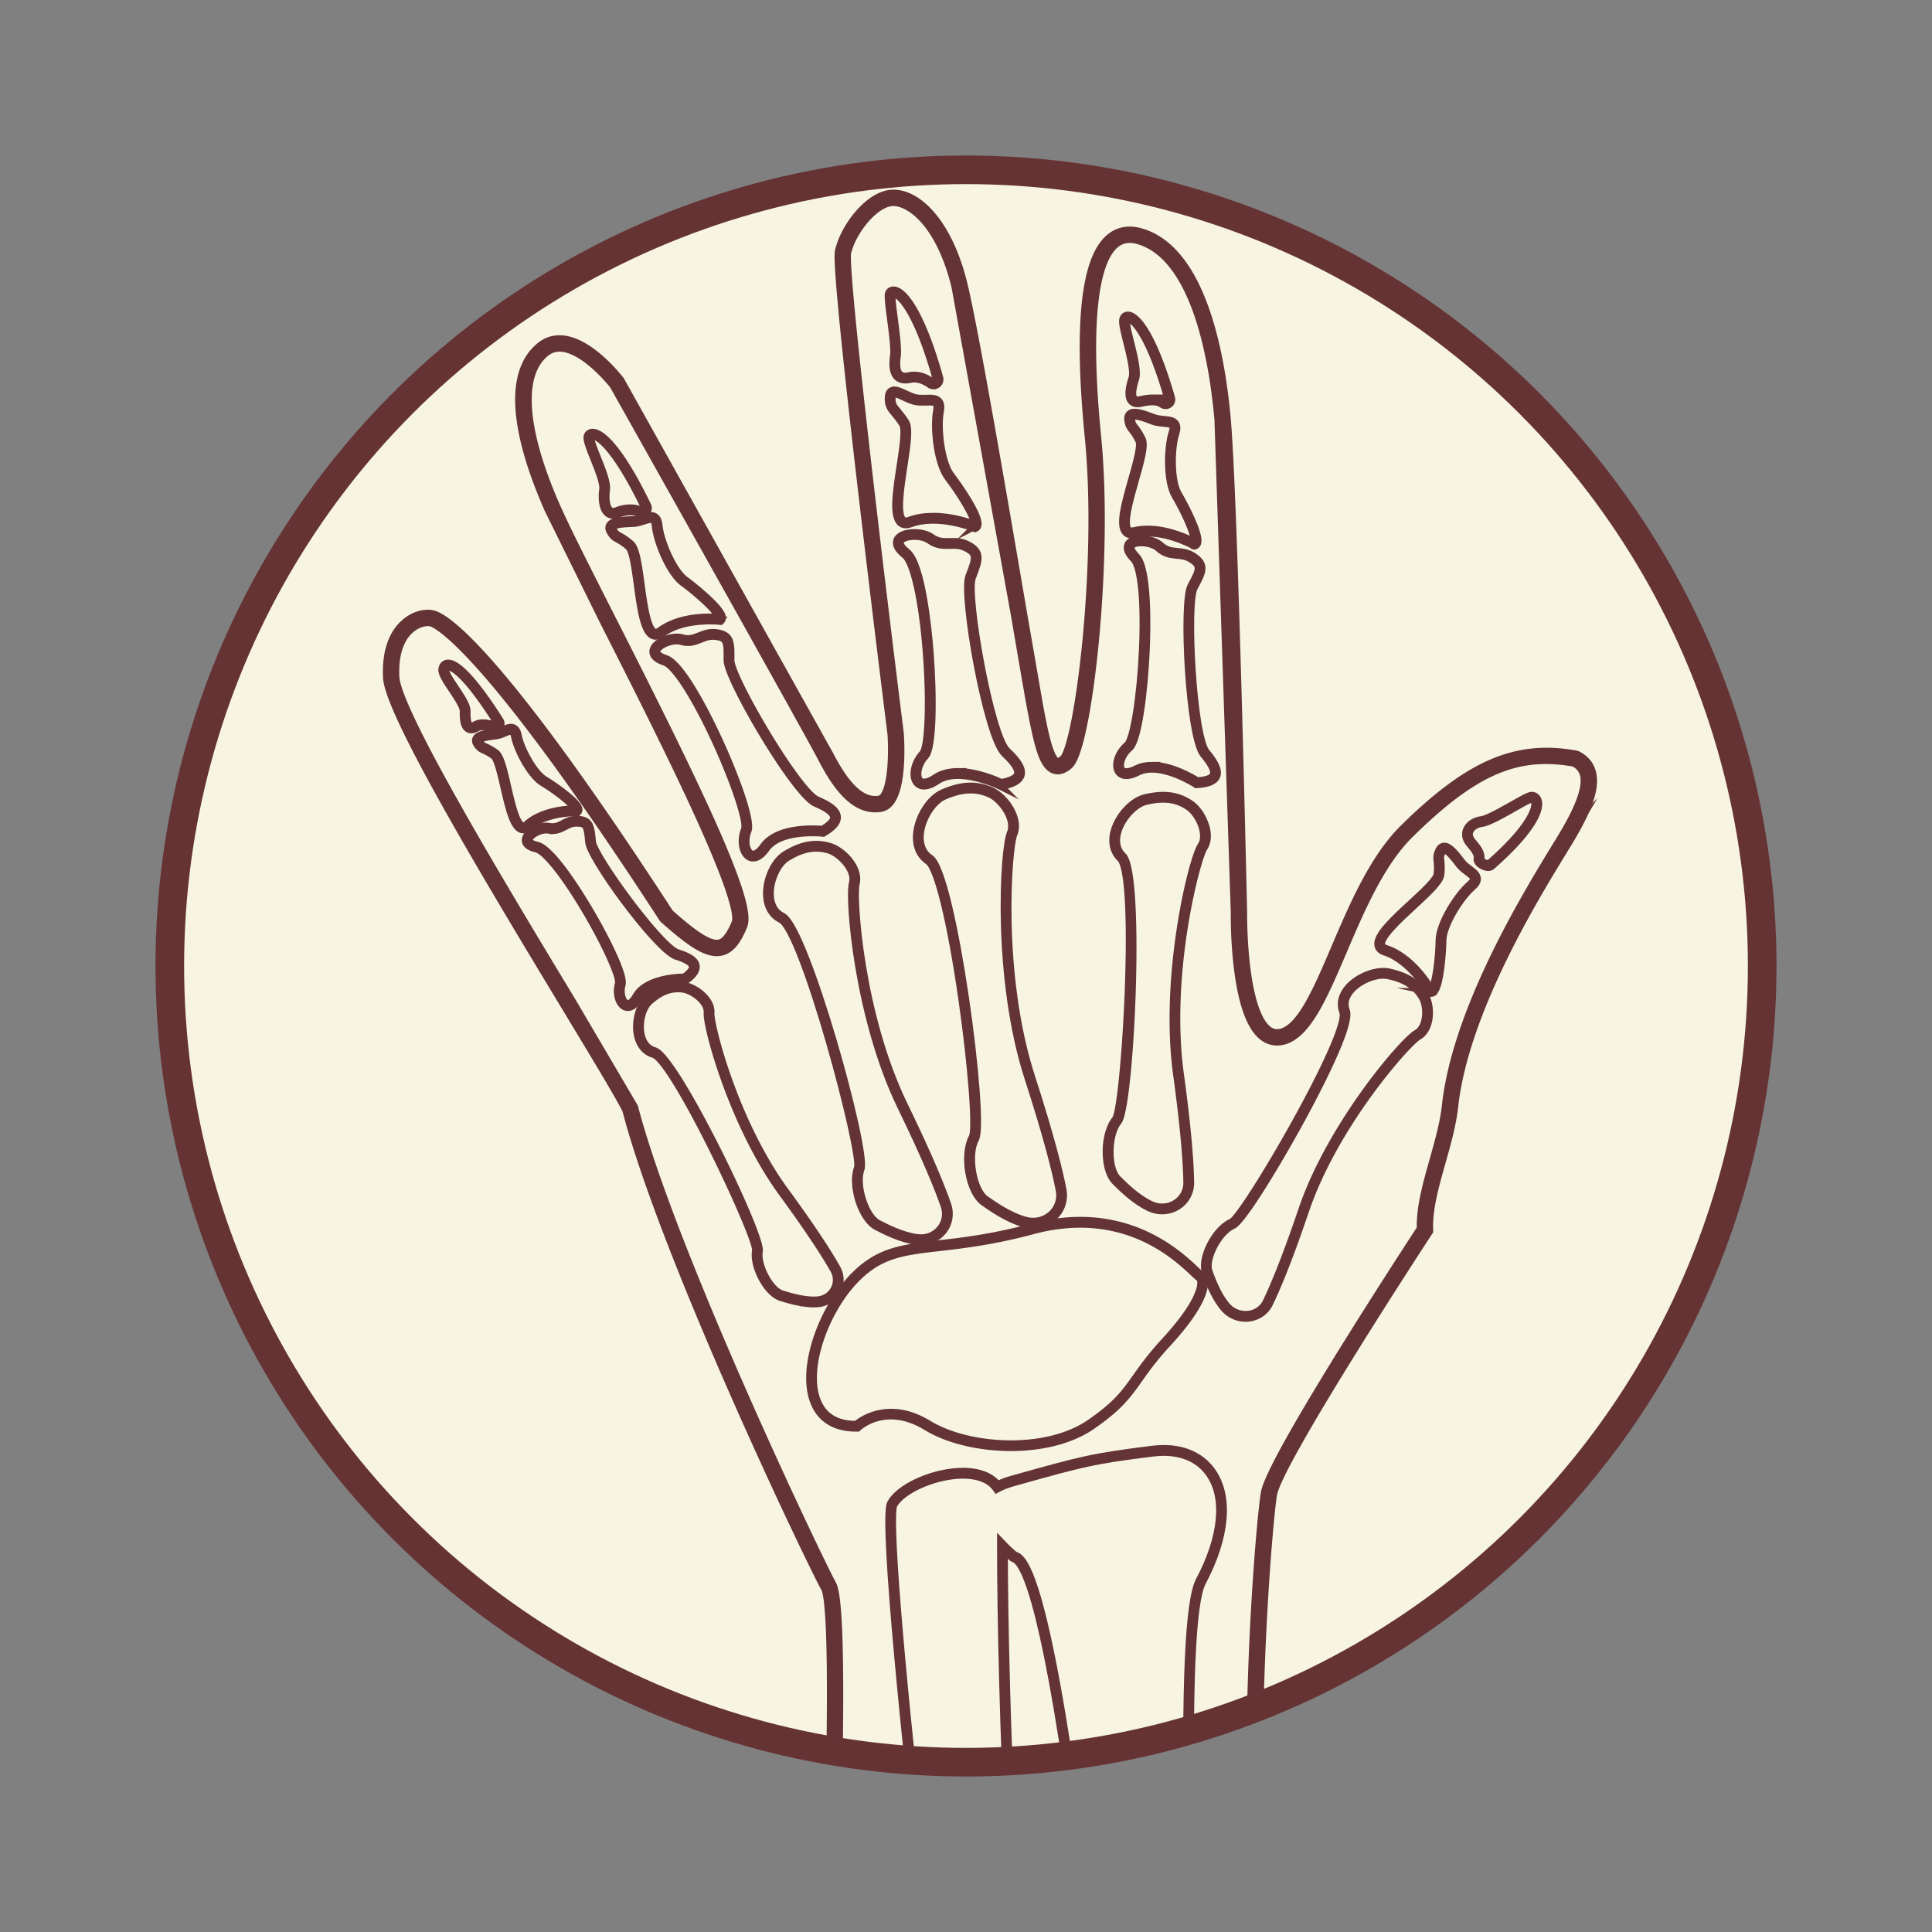 <svg xmlns="http://www.w3.org/2000/svg" xmlns:xlink="http://www.w3.org/1999/xlink" viewBox="0 0 1080 1080" xmlns:v="https://vecta.io/nano"><rect x="0" y="0" width="1080" height="1080" fill="#808080" stroke="none"/><style><![CDATA[.D{stroke-miterlimit:10}]]></style><defs><circle id="A" cx="540" cy="540" r="445.08"/></defs><use xlink:href="#A" fill="#f7f5e1"/><clipPath id="B"><use xlink:href="#A"/></clipPath><g clip-path="url(#B)" fill="none" stroke="#643336" class="D"><g stroke-width="7"><path d="M875.09 469.09c-13.15 21.7-57.47 90.83-64.33 147.75-2.24 23.57-15.08 49.59-14.16 70.68 0 0-83.93 128.02-87.23 147.41-2.75 16.47-11.11 119.53-6.59 198.02-10.43 3.26-20.99 6.15-31.72 8.7-16.37 3.94-33.05 7.03-49.96 9.31l-14.4 1.73c-13.42 1.43-26.97 2.31-40.66 2.62l-12.64.17c-13.89 0-27.61-.54-41.24-1.66-.1 0-.2-.03-.31-.03a506.63 506.63 0 0 1-22.79-2.34c-.17-.03-.34-.07-.44-.07a460.21 460.21 0 0 1-23.81-3.67c1.6-47.49 4.25-150.47-1.6-161-7.64-13.76-89.37-184.4-110.87-266.84-10.63-22.76-132.3-212.36-133.66-241.26-1.36-28.94 16.61-34.88 23.23-32.78 6.62 2.14 36.34 21.09 130.6 166.2 24.66 21.94 32.85 24.01 40.86 4.65 8.02-19.36-86.48-191.16-104.82-233.18-18.38-41.98-21.87-74.52-5.1-88.14 16.75-13.62 41.47 18.72 41.47 18.72l116.85 209.27c9.04 17.46 18.51 27.78 30.06 26.02 11.51-1.8 8.83-39.16 8.83-39.16s-32.2-257.09-29.42-269.35c2.82-12.23 15.45-29.14 26.97-30.16 11.48-1.02 29.35 12.74 38.18 49.15s38.04 213.65 42.29 235.83 7.64 38.96 17.32 30.37 21.77-112.8 14.95-181.79c-6.83-68.99-2.31-120.85 26.63-111.99 28.94 8.87 41.74 55.67 45.85 102.24 4.11 46.6 9.14 275.64 9.14 275.64s-1.05 74.15 23.44 69.56c24.46-4.62 36.14-81.21 70.24-114.87 34.1-33.63 59.58-47.04 94.39-40.69 13.16 6.59 7.59 23.2-5.55 44.94z"/><path d="M553.39 1056.56c-13.97 0-27.88-.56-41.32-1.67l-.24-.03a511.53 511.53 0 0 1-22.9-2.35l-.34-.06c-8.12-1.03-16.15-2.27-23.97-3.68l-.91-.17.03-.93c1.18-34.9 4.54-149.63-1.46-160.44-8.34-15-89.36-184.23-110.98-267.1-3.16-6.72-16.83-29.34-34.13-57.98-39.27-64.97-98.6-163.16-99.56-183.51-.83-17.65 5.32-26.2 10.62-30.28 5.11-3.93 10.72-4.62 14.01-3.58 6.81 2.2 36.38 20.72 131.1 166.52 13.27 11.79 22.77 18.81 29.06 17.36 3.71-.85 6.79-4.68 9.99-12.41 5.5-13.28-42.3-107.47-73.93-169.79l-30.88-62.55c-19.71-45.03-21.37-75.95-4.79-89.41 3.48-2.83 7.54-3.99 12.08-3.46 15.02 1.77 30.28 21.52 30.92 22.36l116.95 209.43c9.77 18.89 18.95 26.98 28.94 25.45 8.64-1.35 8.65-27.91 7.92-38.03-1.31-10.45-32.19-257.36-29.39-269.67 3.04-13.19 16.17-29.95 27.92-30.99 12.81-1.16 30.6 14.01 39.32 49.97 6.24 25.72 22.46 120.65 33.2 183.46l9.1 52.42c2.82 14.73 5.73 29.97 10.64 31.64 1.37.46 2.97-.15 4.91-1.87 8.67-7.69 21.71-108.91 14.59-180.88-6.14-62.09-2.29-99.28 11.46-110.54 4.52-3.7 10.09-4.57 16.55-2.59 33.54 10.27 43.6 69.05 46.61 103.17 4.07 46.1 9.09 273.42 9.14 275.71-.01.58-.59 54.03 14 66.31 2.45 2.06 5.12 2.79 8.17 2.22 12.06-2.28 21.18-23.6 31.73-48.28 9.99-23.38 21.32-49.88 37.96-66.3 36.42-35.91 62.26-47.02 95.34-40.98l.29.1c3.88 1.95 6.39 4.85 7.47 8.6 2.3 7.98-1.59 19.67-12.61 37.89h0l-3.04 4.97c-16.39 26.77-54.78 89.46-61.15 142.35-1 10.55-4.14 21.67-7.17 32.42-3.85 13.65-7.49 26.55-6.99 38.09l.01.35-.19.29c-.84 1.28-83.85 128.05-87.07 147.01-2.55 15.27-11.1 119.24-6.58 197.78l.05.84-.8.25c-10.3 3.22-20.99 6.15-31.8 8.72-16.19 3.9-33.04 7.04-50.07 9.33l-14.43 1.74a488.77 488.77 0 0 1-40.75 2.62l-12.63.16zm-64.63-6.25c.05 0 .28.04.5.08a514.61 514.61 0 0 0 22.67 2.33l.24.03c13.45 1.11 27.3 1.67 41.21 1.67l12.61-.17a488.75 488.75 0 0 0 40.57-2.61l14.37-1.73c16.96-2.28 33.73-5.41 49.86-9.29 10.48-2.49 20.86-5.32 30.86-8.43-4.5-79.95 4.01-181.61 6.65-197.43 3.25-19.12 81.72-139.17 87.2-147.54-.43-11.79 3.22-24.73 7.08-38.42 3.01-10.66 6.12-21.68 7.1-32.07 6.44-53.38 44.99-116.36 61.45-143.25l3.03-4.96h0c10.53-17.42 14.47-28.92 12.38-36.18-.91-3.15-2.95-5.51-6.24-7.2-32.62-5.9-57.05 4.69-93.29 40.43-16.34 16.13-27.58 42.42-37.49 65.62-10.79 25.25-20.11 47.06-33.3 49.55-3.67.69-7.02-.22-9.95-2.69-15.36-12.94-14.79-65.71-14.76-67.95l-9.13-275.53c-2.96-33.58-12.77-91.4-45.1-101.31-5.81-1.78-10.58-1.06-14.56 2.19-12.97 10.62-16.67 48.2-10.68 108.66 6.92 69.96-5.16 173.69-15.3 182.7-2.53 2.25-4.9 3.02-7.03 2.3-5.68-1.93-8.35-13.86-12.06-33.27-1.25-6.55-4.72-26.81-9.1-52.46l-33.18-183.32c-8.99-37.07-27.07-49.24-37.04-48.33-10.59.94-23.15 16.91-26.02 29.33-2.17 9.55 18.3 180.12 29.43 268.98.29 3.98 2.41 38.46-9.73 40.36-11.03 1.69-20.92-6.76-31.18-26.59-8.89-17.26-115.75-207.3-116.83-209.22-.07-.07-15.27-19.74-29.39-21.4-3.92-.47-7.46.54-10.47 3-15.53 12.6-13.61 43.46 5.4 86.88 5.31 12.17 17.14 35.47 30.83 62.44 43.71 86.11 79.44 158.45 74 171.58-3.54 8.55-6.98 12.64-11.49 13.68-7.25 1.67-16.89-5.32-31.08-17.94l-.19-.22C274.78 363.54 246.3 348.37 241.58 346.85c-2.67-.85-7.58-.2-12.05 3.23-4.9 3.76-10.57 11.75-9.78 28.47.93 19.8 60.1 117.71 99.25 182.5l34.31 58.36c21.34 81.75 103.46 253.51 110.83 266.77 6.05 10.91 3.28 115.2 1.76 160.63 7.51 1.35 15.19 2.52 22.86 3.5z"/></g><g stroke-width="4"><path d="M573.03 683.17c11.72 3.16 22.35-6.52 20.14-17.97-1.92-9.92-6.51-28.94-17.46-62.75-18.57-57.34-13.36-128.52-9.92-136.47s-4.74-19.89-12.24-23.13-15.2-3.43-26.14 1.28-20.87 27.69-7.97 36.42c12.91 8.73 30.15 146.27 25.01 155.58s-1.72 29.68 5.95 35.09c4.04 2.86 13.3 9.44 22.63 11.95z"/><path d="M577.51 684.79c-1.57 0-3.17-.21-4.75-.63-9.42-2.54-18.82-9.18-22.84-12.02-8.26-5.83-11.83-26.6-6.37-36.5 2.28-4.13-.4-39.56-5.85-77.37-6.22-43.17-13.62-73.34-18.84-76.87-4.79-3.24-7.08-8.72-6.44-15.44.89-9.47 7.43-19.68 14.58-22.76 10.5-4.52 18.56-4.91 26.94-1.28 7.77 3.36 16.58 15.66 12.77 24.47-3.05 7.05-8.85 77.68 9.96 135.75 10.93 33.73 15.54 52.81 17.49 62.87 1.09 5.63-.76 11.32-4.94 15.22-3.21 2.97-7.37 4.56-11.71 4.56zM542.6 441.52c-4.5 0-9.28 1.18-14.79 3.55-6.43 2.77-12.54 12.42-13.36 21.08-.4 4.2.25 9.96 5.56 13.56 12.87 8.7 31 146.66 25.33 156.92-4.86 8.81-1.54 28.69 5.65 33.77 4.04 2.85 13.24 9.35 22.31 11.79h0c5.25 1.42 10.69.12 14.54-3.46 3.67-3.41 5.29-8.4 4.33-13.34-1.94-10.01-6.53-28.99-17.43-62.63-18.16-56.07-13.84-128.05-9.89-137.19 3.24-7.5-5-18.89-11.71-21.79-3.49-1.5-6.92-2.26-10.54-2.26zm16.98-2.99s-23.31-11.59-36.17-2.93-14.35-5.52-6.9-13.64c7.46-8.12 2.52-102.51-10.15-112.57s6.64-13.36 13.77-8.21c7.13 5.16 12.87.49 20.18 4.12 7.31 3.64 6.27 6.88 2.25 17.25s9.98 88.83 19.69 97.96 11.7 15.49-2.67 18.02z"/><path d="M559.42 439.6l-.3-.15c-.23-.11-22.92-11.22-35.14-3-6.84 4.61-10.1 2.7-11.43 1.15-3.03-3.53-1.53-11.16 3.21-16.33 3.31-3.6 4.22-29.19 2.04-57.03-2.26-28.81-7-50.03-12.07-54.06-5.85-4.65-4.85-7.8-3.74-9.27 2.97-3.92 13.66-4.23 18.74-.56 3.58 2.59 6.8 2.51 10.21 2.42 3.09-.08 6.25-.16 9.83 1.62 8.32 4.14 6.58 8.65 2.75 18.53-3.76 9.7 10.16 88.13 19.44 96.85 6.4 6.02 8.8 10.21 7.79 13.6-.9 3-4.5 5.01-11 6.16l-.33.07zm-23.82-8.25c10.84 0 22.06 5.13 24.13 6.12 5.39-.99 8.45-2.56 9.08-4.68.74-2.49-1.62-6.26-7.23-11.54-9.97-9.37-23.96-88.7-19.95-99.07 4.05-10.45 4.68-12.77-1.76-15.97-3.13-1.55-5.91-1.48-8.87-1.4-3.59.1-7.32.19-11.45-2.8-4.51-3.26-13.75-2.72-15.92.14-1.55 2.04 1.45 4.91 3.38 6.44 8.39 6.66 11.95 44.16 12.84 55.49 2 25.53 1.77 53.85-2.57 58.57-4.33 4.71-5.26 11.19-3.17 13.62 1.52 1.76 4.7 1.21 8.74-1.51 3.7-2.5 8.19-3.41 12.75-3.41zm9.41-137.01s-20.3-8.48-36.38-2.5 1.92-47.43-3.25-55.38-7.71-7.86-7.8-13.48c-.13-8.13 7.19-1.34 13.77.32s15.04-2.74 13.25 6.59.39 29.03 6.3 36.63c5.91 7.62 17.89 25.94 14.11 27.82z"/><path d="M545.04 295.46l-.43-.18c-.2-.08-20.12-8.25-35.63-2.48-2.25.84-4.09.68-5.48-.45-4.61-3.75-2.52-17.44-.3-31.93 1.55-10.13 3.15-20.6 1.33-23.4-1.84-2.82-3.32-4.6-4.51-6.02-2.11-2.53-3.39-4.05-3.45-7.99-.04-2.28.49-3.74 1.61-4.47 1.87-1.22 4.62.07 7.81 1.55 1.86.87 3.78 1.76 5.62 2.23 1.9.48 3.99.42 6 .36 2.94-.09 5.7-.17 7.22 1.62 1.05 1.24 1.3 3.08.78 5.8-1.7 8.86.36 28.43 6.1 35.82 3.26 4.2 16.19 22.35 14.95 27.74-.22.94-.77 1.39-1.2 1.6l-.42.2zm-23.33-6.79c10.64 0 20.3 3.41 22.98 4.45.62-3.52-8.33-17.89-14.59-25.96-6.26-8.05-8.25-28.27-6.49-37.45.38-2.01.27-3.38-.33-4.09-.89-1.04-3.17-.97-5.61-.9-2.05.06-4.39.13-6.56-.42-2.03-.51-4.13-1.49-5.98-2.36-2.3-1.07-4.91-2.29-5.84-1.69-.46.3-.7 1.27-.68 2.73.05 3.22.91 4.25 2.98 6.72 1.23 1.47 2.76 3.29 4.66 6.22 2.25 3.45.73 13.35-1.02 24.82-1.84 12.04-4.13 27.02-.42 30.04.8.65 1.94.69 3.48.12 4.34-1.63 8.96-2.23 13.42-2.23zm2.56-77.32c.68 2.43-1.96 4.19-4.04 2.71-3.63-2.6-7.66-3.87-11.69-3-8.04 1.73-9.01-4.63-8.02-11.93.95-7.02-3.23-28.57-2.94-34.19.25-4.52 12.56-3.85 26.69 46.41z"/><path d="M521.88 215.62c-.77 0-1.55-.24-2.23-.73-3.64-2.6-7.41-3.58-10.89-2.84-3.12.67-5.53.24-7.17-1.28-2.19-2.03-2.87-5.89-2.07-11.79.53-3.89-.62-12.67-1.62-20.42-.78-6.01-1.46-11.2-1.33-13.69.08-1.48 1.05-2.53 2.47-2.69 5.62-.63 15.78 11.81 26.21 48.89h0c.42 1.5-.1 3.03-1.33 3.9-.62.43-1.33.65-2.04.65zm-10.8-5.85c3.23 0 6.55 1.17 9.75 3.46.74.53 1.48.39 1.92.08.53-.37.73-1 .54-1.68h0c-11.21-39.84-21.13-47.72-24.02-47.42-.16.02-.63.07-.67.77-.12 2.31.58 7.66 1.31 13.32 1.02 7.87 2.18 16.8 1.62 20.96-.7 5.12-.21 8.5 1.44 10.02 1.12 1.04 2.93 1.3 5.36.78a12.72 12.72 0 0 1 2.75-.29zm131.84 464.49c10.3 4.81 21.74-2.36 21.59-13.26-.13-9.44-1.22-27.68-5.74-60.56-7.66-55.77 8.95-120.4 13.45-127.15 4.5-6.76-1.09-19.06-7.48-23.27-6.39-4.2-13.48-5.63-24.37-3.07-10.89 2.55-23.88 22.07-13.4 32.2s3.62 139.46-2.67 147.19c-6.3 7.73-6.51 27.02-.32 33.25 3.27 3.29 10.73 10.84 18.94 14.67z"/><path d="M649.67 676.8c-2.42 0-4.87-.53-7.18-1.61h0c-8.3-3.87-15.9-11.52-19.15-14.79-6.68-6.72-6.54-26.46.17-34.69 5.28-6.48 13.04-135.87 2.76-145.81-3.89-3.76-5.11-9.17-3.44-15.24 2.38-8.62 10.14-17.01 17.32-18.69 10.48-2.46 18-1.5 25.16 3.21 4.23 2.78 8 8.76 9.18 14.54.82 4.02.33 7.52-1.42 10.14-3.99 5.99-21.04 69.99-13.29 126.45 4.51 32.79 5.61 51.1 5.75 60.68.07 5.37-2.57 10.31-7.09 13.23a16.14 16.14 0 0 1-8.77 2.58zm.54-230.1c-2.91 0-6.08.42-9.6 1.25-6.41 1.5-13.65 9.4-15.81 17.25-1.04 3.76-1.38 9.11 2.89 13.23 10.46 10.11 4.35 140.04-2.59 148.57-5.94 7.29-6.17 26.07-.38 31.89 3.25 3.27 10.67 10.74 18.64 14.46h0c4.61 2.16 9.85 1.85 13.98-.83 3.92-2.53 6.22-6.83 6.16-11.49-.14-9.53-1.24-27.75-5.73-60.44-7.49-54.55 8.44-120.08 13.61-127.85 1.81-2.73 1.61-6.19 1.11-8.61-1.06-5.21-4.55-10.78-8.3-13.24-4.28-2.83-8.73-4.19-13.98-4.19zm18.78-9.18s-20.37-13.39-33.35-6.82c-12.99 6.57-12.73-6.75-4.84-13.43s14.28-94.76 3.65-105.53 7.75-11.64 13.79-6.05 11.93 1.91 18.32 6.11 5.04 7.09.09 16.25-1.04 83.5 6.94 93.07 9.08 15.69-4.6 16.4z"/><path d="M668.71 438.56l-.28-.18c-.2-.13-20.03-12.99-32.34-6.77-6.96 3.52-9.8 1.34-10.87-.27-2.42-3.65-.12-10.59 4.91-14.85 3.53-2.99 7.36-26.84 8.54-53.16 1.21-27.06-.69-46.56-4.96-50.88-4.94-5-3.64-7.85-2.42-9.1 3.23-3.34 13.28-2.43 17.63 1.6 3.02 2.79 6.02 3.08 9.19 3.38 2.88.28 5.86.56 9 2.62 7.33 4.82 5.17 8.82.43 17.59-4.63 8.56-.79 82.8 6.83 91.93 5.27 6.32 7.03 10.5 5.7 13.56-1.18 2.71-4.79 4.19-11.03 4.52l-.33.01zM644 427.86c11.19 0 23.19 7.31 25.27 8.63 5.11-.31 8.12-1.41 8.94-3.28.96-2.2-.81-5.94-5.39-11.43-8.2-9.83-12.01-85.04-7.06-94.21 4.96-9.18 5.81-11.25.24-14.91-2.72-1.79-5.32-2.04-8.07-2.3-3.37-.32-6.86-.66-10.38-3.92-3.73-3.45-12.5-4.02-14.78-1.67-1.62 1.68.81 4.64 2.41 6.25 7 7.09 6.01 41.9 5.54 52.4-1.08 24.16-4.61 50.69-9.26 54.62-4.54 3.85-6.17 9.7-4.53 12.17 1.18 1.79 4.19 1.63 8.25-.42 2.72-1.38 5.74-1.93 8.82-1.93zm23.75-123.72s-17.92-10.17-33.6-6.45 7.31-43.76 3.42-51.72-5.54-6.34-6.09-11.56 7.24-2.25 13.18.03c5.94 2.29 14.33-.83 11.58 7.62-2.75 8.44-3.02 26.96 1.6 34.68 4.62 7.73 13.65 26.08 9.91 27.4z"/><path d="M667.65 305.25l-.4-.23c-.18-.1-17.77-9.92-32.87-6.34-2.22.53-3.94.17-5.12-1.07-3.87-4.05-.32-16.51 3.43-29.7 2.62-9.2 5.33-18.72 3.97-21.49-1.7-3.48-2.96-5.08-3.88-6.24-1.19-1.5-1.97-2.5-2.31-5.66-.19-1.83.52-2.79 1.15-3.27 2.34-1.79 7.25-.13 13.42 2.25 1.7.66 3.65.84 5.54 1.01 2.76.25 5.37.49 6.59 2.36.85 1.28.86 3.04.06 5.52-2.61 8.01-2.97 26.36 1.5 33.84 2.55 4.27 12.49 22.57 10.71 27.48-.32.87-.91 1.24-1.35 1.39l-.44.15zm-26.08-9.41c11.87 0 23.09 5.5 25.99 7.03.86-3.32-5.73-17.48-10.59-25.6-4.9-8.19-4.41-27.2-1.69-35.52.58-1.79.64-3.06.18-3.76-.69-1.04-2.82-1.24-5.08-1.45-1.93-.18-4.11-.38-6.08-1.14-3.67-1.42-9.82-3.78-11.44-2.54-.12.09-.47.36-.36 1.44.27 2.58.77 3.21 1.88 4.61.98 1.24 2.31 2.93 4.11 6.61 1.7 3.48-.86 12.5-3.84 22.95-3.11 10.93-6.98 24.53-3.92 27.73.24.25.97 1.02 3.18.49 2.53-.59 5.11-.85 7.66-.85zm12.29-73.23c.65 2.26-1.82 3.92-3.78 2.55-3.42-2.41-8.53-1.58-12.32-.75-7.54 1.65-5.98-6.58-3.94-12.88s-5.48-26.91-5.21-32.16c.28-5.48 11.76-3.63 25.25 43.24z"/><path d="M651.61 226.68a3.67 3.67 0 0 1-2.12-.69c-2.96-2.09-7.48-1.47-11.51-.59-2.47.54-4.33.15-5.51-1.15-1.9-2.1-1.77-6.36.38-13.03 1.14-3.51-1.12-12.59-2.94-19.89-1.31-5.24-2.43-9.77-2.32-12.01.09-1.74 1.08-2.94 2.57-3.11 5.04-.58 14.61 11.14 24.68 46.12h0c.41 1.42-.08 2.88-1.25 3.71-.6.43-1.29.64-1.98.64zm-7.44-4.13c2.36 0 4.62.46 6.49 1.78.67.47 1.34.34 1.74.06.47-.33.64-.89.47-1.49h0c-10.79-37.52-19.91-45-22.49-44.66-.58.07-.74.68-.76 1.19-.1 1.94 1.05 6.54 2.26 11.41 1.98 7.94 4.22 16.94 2.9 21.01-2.35 7.27-1.74 10.02-.81 11.04.66.72 1.86.9 3.57.53 2.15-.48 4.44-.87 6.63-.87zm40.74 507.99c6.77 8 19.43 6.7 23.78-2.23 3.77-7.74 10.35-23.03 20.04-51.6 16.43-48.46 57.11-94.51 63.71-98.23s6.92-15.96 3.22-21.92-9.13-9.93-19.42-12.17-29.35 8.5-24.62 20.91-54.28 115.03-62.8 118.83-16.64 19.43-13.94 26.96c1.41 3.97 4.64 13.08 10.03 19.45z"/><path d="M696.26 736.87c-4.64 0-9.07-2.04-12.13-5.67-5.47-6.47-8.78-15.73-10.19-19.69-2.92-8.16 5.34-24.25 14.46-28.32 7.14-3.19 66.9-105.38 62.26-117.53-1.7-4.47-.66-9.24 2.95-13.43 5.42-6.31 15.89-10.36 22.84-8.84 9.92 2.16 15.92 5.93 20.07 12.63 2.43 3.91 3.2 10.25 1.87 15.42-.95 3.71-2.84 6.45-5.46 7.92-5.84 3.29-46.62 48.63-63.24 97.67-9.66 28.51-16.26 43.86-20.08 51.72-2.13 4.38-6.38 7.37-11.37 7.99a14.63 14.63 0 0 1-1.98.13zm-10.57-6.99c3.05 3.61 7.65 5.41 12.29 4.84 4.37-.55 7.94-3.05 9.79-6.86 3.8-7.81 10.35-23.07 19.98-51.49 16.08-47.43 56.58-94.51 64.18-98.79 2.68-1.51 3.92-4.45 4.48-6.66 1.2-4.67.53-10.36-1.63-13.84-3.84-6.18-9.45-9.68-18.77-11.71-6.21-1.35-15.95 2.47-20.86 8.18-2.19 2.55-4.42 6.59-2.59 11.37 3.12 8.18-17.48 47.13-26.49 63.5-14.2 25.82-31.94 54.44-36.85 56.63-8.01 3.57-15.9 18.69-13.4 25.68 1.41 3.95 4.64 12.97 9.87 19.15zM799.61 554.3s-9.91-18.06-25.17-23.08c-15.27-5.02 29.11-33.6 29.97-42.44s-1.39-8.32.88-13.06c2.27-4.75 7.33 1.86 11.18 6.92s12.61 6.78 5.85 12.57-16.67 21.48-16.79 30.5c-.12 9.01-2.05 29.42-5.92 28.59z"/><path d="M799.84 555.34c-.17 0-.31-.02-.45-.05l-.45-.1-.22-.41c-.1-.18-9.9-17.77-24.6-22.6-2.15-.71-3.43-1.91-3.79-3.58-1.19-5.48 8.35-14.29 18.45-23.62 7.04-6.5 14.32-13.22 14.62-16.31.38-3.87.14-5.89-.03-7.36-.22-1.91-.37-3.17 1-6.04.8-1.67 1.91-2.12 2.7-2.2 2.94-.29 6.23 3.69 10.22 8.94 1.1 1.45 2.66 2.62 4.17 3.76 2.21 1.66 4.3 3.23 4.37 5.45.05 1.54-.85 3.05-2.84 4.75-6.41 5.49-16.32 20.99-16.43 29.74-.07 4.99-1.21 25.85-5.28 29.1-.53.41-1.03.53-1.44.53zm7.55-80.24c-.04 0-.08 0-.12.01-.15.01-.59.06-1.07 1.05-1.12 2.35-1.03 3.16-.82 4.93.18 1.57.43 3.71.04 7.79-.38 3.86-7.28 10.24-15.26 17.61-8.37 7.73-18.78 17.35-17.84 21.68.07.34.3 1.37 2.44 2.07 13.94 4.58 23.33 19.43 25.35 22.86 2.47-2.39 4.28-17.95 4.4-27.43.12-9.57 10.49-25.56 17.14-31.26 1.44-1.23 2.15-2.28 2.12-3.13-.04-1.25-1.75-2.53-3.56-3.89-1.54-1.16-3.3-2.47-4.57-4.15-2.32-3.05-6.19-8.14-8.25-8.14zm25.78 8.38c-1.57 1.37-6.77-1.26-6.4-3.33.65-3.62-2.75-6.83-4.83-9.53-4.14-5.37.39-10.58 6.19-11.33s22.82-11.96 27.21-13.44c4.97-1.68 10.25 9.26-22.17 37.63z"/><path d="M831.93 484.88c-1.16 0-2.46-.47-3.47-1.04-1.93-1.09-2.93-2.53-2.7-3.87.45-2.54-1.62-5.05-3.46-7.27l-1.18-1.46c-1.83-2.38-2.29-5-1.3-7.39 1.2-2.9 4.41-5.08 8.17-5.57 3.36-.44 11.18-4.85 17.46-8.41 4.17-2.35 7.76-4.39 9.55-4.99 1.77-.6 3.49.04 4.39 1.61 2.85 4.95-2.37 17.47-25.55 37.76-.52.45-1.19.63-1.91.63zm24.37-38.18c-.26 0-.5.06-.65.11-1.61.54-5.3 2.63-9.2 4.83-6.77 3.83-14.45 8.17-18.2 8.65-3 .39-5.63 2.13-6.55 4.33-.71 1.71-.35 3.57 1.03 5.37a53.75 53.75 0 0 0 1.13 1.4c2.01 2.43 4.51 5.46 3.89 8.93-.04.25.41 1.01 1.69 1.74 1.42.8 2.73.92 3.04.65h0c23.88-20.89 26.88-32.16 25.13-35.21-.35-.64-.87-.8-1.31-.8zM512.7 692.91c11.15 1.42 19.64-8.84 16.1-19.1-3.06-8.89-9.77-25.82-24.24-55.57-24.55-50.45-29.12-116.66-27.01-124.42s-6.96-17.71-14.26-19.75-14.38-1.23-23.79 4.49-15.5 28.14-2.52 34.54c12.98 6.41 46.84 130.88 43.35 140.11s2.32 27.55 10.06 31.56c4.08 2.13 13.43 7.01 22.31 8.14z"/><path d="M514.74 694.06c-.72 0-1.44-.05-2.17-.14h0c-8.98-1.15-18.48-6.08-22.54-8.18-8.36-4.34-14.37-23.05-10.66-32.89 2.93-7.74-30.11-132.55-42.85-138.84-4.86-2.4-7.7-7.21-7.97-13.54-.39-8.83 4.29-19.05 10.42-22.78 9.06-5.51 16.41-6.88 24.6-4.6 7.59 2.12 17.31 12.37 14.97 21-1.87 6.88 2.08 72.62 26.94 123.71 14.44 29.67 21.18 46.66 24.29 55.68 1.75 5.09.79 10.61-2.58 14.75-3.05 3.73-7.59 5.83-12.45 5.83zm-1.91-2.16c4.95.63 9.73-1.22 12.77-4.96 2.92-3.59 3.76-8.38 2.24-12.8-3.09-8.97-9.8-25.88-24.2-55.46-24.02-49.35-29.5-116.21-27.08-125.13 1.98-7.29-7.04-16.68-13.55-18.5-7.58-2.12-14.46-.81-22.99 4.38-5.47 3.33-9.8 12.92-9.44 20.95.17 3.93 1.5 9.17 6.84 11.81 12.95 6.39 47.7 131.21 43.85 141.38-3.29 8.71 2.35 26.55 9.58 30.3 4.08 2.11 13.36 6.93 21.98 8.03h0zm-52.88-227.19s-24-2.66-32.35 9.01c-8.35 11.66-14.26-.23-10.42-9.69s-31.1-90.18-45.36-94.91c-14.27-4.72 1.43-13.77 9.29-11.56 7.86 2.22 11.33-3.69 18.86-2.86s7.68 4 7.56 14.32 37.51 74.26 48.91 79.12c11.39 4.86 15.16 9.77 3.51 16.57z"/><path d="M421.03 479.58a4.58 4.58 0 0 1-2.24-.58c-3.83-2.11-5.02-9.28-2.56-15.36 1.68-4.13-5.73-26.47-16.51-49.8-11.4-24.68-22.49-41.86-28.23-43.76-6.66-2.21-6.8-5.33-6.29-7 1.37-4.47 10.44-8.12 16.18-6.5 3.92 1.11 6.68.01 9.6-1.15 2.65-1.06 5.4-2.15 9.1-1.74 8.63.96 8.58 5.46 8.46 15.34-.11 9.65 37.41 73.53 48.29 78.17 7.55 3.22 11.01 6.13 11.22 9.45.18 2.92-2.3 5.85-7.59 8.93l-.29.17-.33-.04c-.23-.02-23.51-2.45-31.41 8.59-2.99 4.17-5.53 5.28-7.4 5.28zm-42.72-121.36c-4.7 0-10.35 2.81-11.16 5.46-.68 2.23 2.83 3.75 4.98 4.47 9.56 3.17 24.95 35.12 29.44 44.84 9.9 21.42 18.76 45.96 16.54 51.42-2.22 5.48-.93 11.38 1.66 12.81 1.85 1.02 4.4-.47 6.99-4.09 8.15-11.38 29.84-9.75 32.95-9.46 4.31-2.56 6.43-4.87 6.3-6.88-.15-2.38-3.42-4.9-9.99-7.71-11.71-4.99-49.64-69.74-49.53-80.07.12-10.35-.08-12.57-6.65-13.29-3.21-.36-5.59.6-8.12 1.61-3.1 1.24-6.31 2.52-10.91 1.22-.76-.23-1.61-.33-2.5-.33zm24.11-11.94s-20.26-2.33-32.98 7.15c-12.72 9.49-10.75-42.83-17.43-48.59s-7.53-3.64-10.1-8.2c-2.57-4.55 5.66-4.87 11.95-5.09s12.65-6.32 13.51 2.46 7.97 25.81 15.22 31.07c7.24 5.28 22.7 18.54 19.83 21.2z"/><path d="M366.57 355.6a4.08 4.08 0 0 1-1.57-.32c-5.13-2.15-6.87-14.94-8.72-28.48-1.28-9.43-2.61-19.17-4.94-21.19-2.92-2.52-4.7-3.49-5.99-4.19-1.67-.91-2.78-1.52-4.33-4.28-.91-1.61-.64-2.77-.25-3.46 1.43-2.55 6.53-2.92 13.05-3.15 1.8-.06 3.64-.65 5.41-1.23 2.6-.84 5.05-1.63 6.9-.42 1.28.84 2 2.44 2.25 5.02.82 8.33 7.77 25.24 14.8 30.35 4.01 2.92 20.3 15.81 20.61 20.97.05.91-.34 1.48-.67 1.79l-.34.32-.46-.05c-.2-.02-20.02-2.17-32.26 6.96-1.21.91-2.38 1.36-3.49 1.36zm-2.72-65.29c-1.08 0-2.5.46-3.99.94-1.82.59-3.88 1.25-5.96 1.32-3.88.13-10.36.36-11.34 2.11-.07.13-.29.51.25 1.46 1.27 2.25 1.98 2.64 3.53 3.49 1.37.75 3.25 1.78 6.34 4.44 2.92 2.52 4.18 11.76 5.64 22.46 1.53 11.21 3.43 25.17 7.49 26.87.32.13 1.27.53 3.04-.79 11.6-8.65 28.93-7.76 32.9-7.43-.57-3.38-12.14-13.74-19.75-19.27-7.69-5.58-14.78-23.14-15.63-31.8-.18-1.87-.63-3.06-1.34-3.52-.33-.19-.72-.28-1.18-.28zm-2.77-7.32c1.02 2.11-1.1 4.16-3.23 3.14-3.73-1.79-9.04-1.18-12.57.27-7.03 2.89-8.19-6.13-7.29-12.66s-8.58-23.73-8.77-28.95c-.18-4.48 10.78-5.56 31.86 38.2z"/><path d="M342.8 287.97c-1.35 0-2.34-.48-3.01-1-3.11-2.41-3.49-8.49-2.82-13.37.48-3.5-2.41-10.71-4.96-17.08-2-4.99-3.73-9.31-3.82-11.69-.05-1.5.8-2.69 2.19-3.03 5.17-1.29 16.21 8.75 31.62 40.75h0c.65 1.34.41 2.87-.61 3.88-1.04 1.04-2.6 1.28-3.99.62-3.5-1.68-8.54-1.02-11.74.3-1.1.44-2.05.62-2.86.62zm-11.46-44.25a2.36 2.36 0 0 0-.48.05c-.44.11-.66.44-.64.97.07 2.03 1.82 6.39 3.67 11.01 2.78 6.92 5.65 14.08 5.09 18.11-.6 4.31-.21 9.74 2.05 11.48.95.74 2.21.77 3.85.1 3.73-1.53 9.33-2.2 13.4-.25.72.34 1.33.11 1.66-.22.41-.41.49-.99.21-1.56h0c-15.22-31.6-25.19-39.69-28.81-39.69zm125.19 484.05c9.51-.46 14.98-10.3 10.44-18.37-3.93-6.99-12.14-20.18-28.81-42.96-28.27-38.62-42.35-93.39-41.79-100.2.55-6.81-8.54-13.8-14.93-14.43s-12.17 1.09-19.11 7.27-8.54 25.85 3.26 29.3 59.31 102.68 57.83 110.93 6.21 22.73 13.28 24.95c3.72 1.16 12.26 3.87 19.83 3.51z"/><path d="M455.13 728.82c-7.31 0-15.18-2.47-18.66-3.57-7.67-2.41-15.64-17.29-14.06-26.13 1.24-6.9-45.56-106.39-57.12-109.77-4.51-1.32-7.66-5-8.87-10.38-1.66-7.36.68-16.63 5.22-20.66 6.73-5.99 12.69-8.24 19.89-7.52 6.7.66 16.47 7.88 15.85 15.53-.49 6.03 13 60.44 41.6 99.52 16.63 22.72 24.88 35.96 28.87 43.06 2.29 4.08 2.33 8.92.1 12.95-2.28 4.11-6.53 6.71-11.38 6.94h0c-.47.02-.95.03-1.44.03zM379.08 552.7c-5.62 0-10.55 2.21-16.08 7.13-3.97 3.53-6.07 12.09-4.58 18.69.74 3.27 2.63 7.46 7.45 8.87 11.79 3.45 60.18 102.99 58.55 112.09-1.38 7.73 6.03 21.74 12.58 23.8 3.7 1.16 12.18 3.83 19.49 3.47h0c4.14-.2 7.76-2.4 9.69-5.89 1.89-3.41 1.85-7.51-.09-10.96-3.96-7.05-12.17-20.21-28.74-42.85-27.67-37.8-42.62-93.04-41.99-100.89.51-6.32-8.38-12.78-14.02-13.34a21.82 21.82 0 0 0-2.26-.12zm3.76-5.43s-20.47-.31-26.47 10.23-12.04.96-9.65-7.36c2.39-8.31-34.25-73.77-46.7-76.61-12.45-2.85-.02-11.77 6.8-10.52 6.83 1.24 9.22-4.04 15.65-3.94 6.42.1 6.83 2.76 7.65 11.5s38.24 59.78 48.28 62.97 13.66 7.04 4.44 13.73z"/><path d="M350.98 563.16c-.63 0-1.17-.15-1.6-.33-3.5-1.48-5.21-7.54-3.64-12.97 1.02-3.55-7.1-21.62-18.1-40.26-11.89-20.16-22.82-33.92-27.85-35.07-5.97-1.36-6.34-4.11-6.03-5.62.81-3.94 8.24-7.8 13.24-6.9 3.34.61 5.45-.48 7.89-1.73 2.16-1.12 4.37-2.28 7.59-2.22 7.49.11 7.85 3.97 8.65 12.43.76 8.16 38 59.06 47.57 62.1 6.73 2.14 9.94 4.37 10.41 7.23.41 2.51-1.45 5.23-5.68 8.3l-.27.2-.34-.01c-.18.01-19.93-.18-25.57 9.71-2.35 4.12-4.61 5.14-6.27 5.14zm-45.59-99.26c-4.05 0-9.13 3-9.62 5.41-.38 1.83 2.65 2.81 4.49 3.23 8.47 1.93 24.45 28.06 29.15 36.02 9.83 16.65 19.74 36.85 18.3 41.86-1.35 4.69.25 9.59 2.47 10.53 1.56.65 3.5-.79 5.31-3.96 5.86-10.29 24.17-10.74 27.02-10.74 3.31-2.45 4.86-4.51 4.59-6.12-.31-1.93-3.34-3.81-9.01-5.61-10.61-3.37-48.1-54.44-48.98-63.85-.83-8.83-1.15-10.49-6.65-10.58-2.77-.08-4.6.95-6.63 1.99-2.53 1.31-5.14 2.67-9.19 1.93a6.39 6.39 0 0 0-1.25-.11zm16.93-10.64s-17.27-.55-27.26 8.38-12.42-35.54-18.5-39.95-6.64-2.56-9.16-6.24 4.39-4.53 9.68-5.15 10.17-6.24 11.58 1.14 8.74 21.31 15.26 25.26c6.54 3.96 20.61 14.11 18.4 16.56z"/><path d="M292.53 463.84a3.7 3.7 0 0 1-1.09-.17c-4.59-1.46-7.07-12.23-9.7-23.64-1.73-7.5-3.69-16.01-5.77-17.52-2.65-1.92-4.21-2.61-5.35-3.12-1.5-.67-2.5-1.11-4.05-3.37-.94-1.36-.78-2.43-.49-3.07 1.06-2.33 5.36-3.01 10.89-3.66 1.49-.18 2.98-.8 4.42-1.41 2.15-.91 4.19-1.76 5.91-.84 1.2.64 1.95 1.98 2.38 4.21 1.34 6.98 8.49 20.77 14.79 24.58 3.63 2.2 18.44 12.04 19.08 16.43.12.82-.19 1.37-.47 1.68l-.32.35-.47-.01c-.17 0-16.99-.43-26.54 8.12-1.08.96-2.16 1.44-3.22 1.44zm-6.9-55.15c-.9 0-2.15.52-3.46 1.07-1.5.63-3.19 1.34-4.97 1.55-3.01.36-8.6 1.02-9.27 2.48-.11.25-.01.61.31 1.08 1.22 1.79 1.8 2.04 3.19 2.66 1.22.54 2.9 1.28 5.72 3.33 2.7 1.96 4.49 9.72 6.56 18.71 2.16 9.38 4.85 21.04 8.33 22.15.25.08 1.02.33 2.33-.85 8.99-8.04 23.37-8.63 27.09-8.65-.84-2.35-9.7-9.59-18.07-14.66-6.95-4.21-14.34-18.64-15.74-25.94-.29-1.53-.74-2.47-1.34-2.79-.18-.1-.41-.14-.68-.14zm-6.95-5.32c1.07 1.69-.5 3.64-2.39 2.98-3.31-1.14-7.33-1.9-10.14-.31-5.6 3.15-6.21-2.87-6.12-8.49s-12.51-19.01-11.96-23.36c.61-4.81 8.48-5.77 30.61 29.18z"/><path d="M263.44 407.93c-.65 0-1.25-.16-1.78-.48-2.45-1.46-2.72-5.83-2.65-9.91.04-2.57-3.29-7.55-6.22-11.94-3.24-4.85-6.04-9.03-5.72-11.53.22-1.73 1.18-2.92 2.64-3.24 5.41-1.23 16.02 10.16 29.84 32 .72 1.13.66 2.52-.14 3.54-.81 1.02-2.16 1.4-3.44.95-2.83-.98-6.74-1.84-9.31-.39-1.2.66-2.27 1-3.22 1zm-12.93-35.15a1.66 1.66 0 0 0-.37.04c-.59.13-.95.64-1.06 1.51-.22 1.74 2.76 6.2 5.4 10.14 3.4 5.09 6.62 9.9 6.57 13.11-.03 1.75-.11 7.07 1.66 8.13.63.37 1.62.19 2.94-.55 2.6-1.46 6.29-1.38 10.98.24.7.24 1.08-.16 1.18-.29.26-.33.27-.78.01-1.18h0c-18.17-28.71-25.38-31.15-27.31-31.15zm228.55 424.49s15.73-14.89 39.36-.46c23.63 14.44 67.14 16.24 91.52-.6 24.38-16.85 21.46-23.62 41.94-45.84s22.72-34.4 18.84-37.04c-5.13-3.5-35.5-41.96-93.66-26.37s-77.65 3.42-101.25 29.42c-23.59 26-36.12 81.35 3.25 80.89z"/><path d="M565.08 809.15c-17.72 0-35.32-4.23-47.19-11.48-22.65-13.83-37.51-.25-38.13.33l-.29.27-.4.01c-11.54.14-19.64-4.47-23.62-13.31-8.45-18.78 3.56-51.59 19.62-69.28 14.84-16.35 27.99-17.86 49.77-20.36 13.28-1.53 29.82-3.43 51.97-9.36 51.63-13.84 81.73 14.6 91.63 23.95 1.29 1.22 2.32 2.19 2.87 2.57.76.52 1.72 1.58 1.96 3.66.38 3.35-.86 13.45-20.63 34.9-7.78 8.44-12.13 14.6-15.97 20.03-6.11 8.63-10.93 15.45-26.14 25.96-12.17 8.41-28.86 12.11-45.45 12.11zm-66.91-19.62c5.92 0 12.95 1.62 20.79 6.41 22.45 13.71 65.88 16.38 90.41-.57 14.92-10.31 19.42-16.67 25.64-25.46 3.87-5.48 8.27-11.69 16.14-20.23 19.74-21.42 20.37-30.9 20.1-33.29-.12-1.06-.49-1.81-1.08-2.21-.69-.47-1.71-1.44-3.13-2.77-9.69-9.15-39.17-37.01-89.7-23.46-22.3 5.98-38.91 7.88-52.27 9.42-21.3 2.45-34.16 3.92-48.49 19.71-15.64 17.23-27.4 49.01-19.27 67.08 3.62 8.04 10.77 12.11 21.26 12.11h.11c1.54-1.32 8.65-6.74 19.49-6.74zm146.23 21.65c-33.87 4.19-39.61 5.83-78.4 16.69-3.45.97-6.25 2.09-8.54 3.32-11.67-16.18-51.4-3.74-58.68 9.54-3.51 6.41 3.74 90.52 15.5 196.29 12.92 1.06 25.94 1.58 39.12 1.58l11.99-.16c-3.64-70.19-5.03-139.12-4.99-174.11 3.45 3.58 6.35 5.9 6.35 5.9 11.83 3.09 24.88 71.12 37.22 165.74a471.44 471.44 0 0 0 13.66-1.64c16.05-2.16 31.87-5.09 47.4-8.83-1.55-74.7-.16-129.32 6.22-141.41 24.81-46.84 6.99-77.13-26.85-72.91z"/><path d="M553.4 1039.62c-13.26 0-26.45-.53-39.21-1.58l-.84-.07-.09-.83c-4.88-43.87-20.41-187.71-15.38-196.89 4.72-8.6 21.9-16.68 37.51-17.64 10.14-.63 18.03 1.96 22.35 7.3 2.31-1.16 4.99-2.16 7.97-3l.81-.23c38.17-10.69 44.03-12.33 77.74-16.5h0c14.76-1.84 26.67 2.64 33.55 12.61 9.72 14.1 7.65 36.61-5.68 61.77-5.76 10.91-7.81 58.31-6.1 140.91l.02.82-.8.19c-15.36 3.7-31.35 6.67-47.51 8.85l-13.69 1.65-.99.1-.13-.99c-17.34-132.93-29.4-163.03-36.47-164.88l-.38-.19c-.1-.08-2.07-1.66-4.69-4.22.03 38.49 1.57 105.59 4.99 171.59l.06 1.05-1.05.03-11.99.15zm-38.21-3.55c12.44 1 25.29 1.51 38.2 1.51l10.92-.14c-3.46-67.14-4.98-135.25-4.94-173.12v-2.52l1.75 1.82c2.9 3.01 5.43 5.14 6.09 5.68 4.36 1.18 16.9 7.02 37.63 165.55l12.65-1.53c15.81-2.13 31.45-5.03 46.5-8.62-1.69-82.44.45-129.9 6.35-141.08 12.97-24.47 15.08-46.21 5.8-59.66-6.43-9.31-17.64-13.48-31.62-11.75h0c-33.56 4.15-39.4 5.79-77.44 16.44l-.81.23c-3.19.89-5.99 1.98-8.34 3.24l-.78.42-.52-.72c-3.76-5.22-11.28-7.75-21.11-7.16-14.75.91-31.5 8.66-35.85 16.59-3.1 5.62 3 82.07 15.52 194.82z"/></g></g><use xlink:href="#A" fill="none" stroke="#663334" stroke-width="16" class="D"/></svg>
